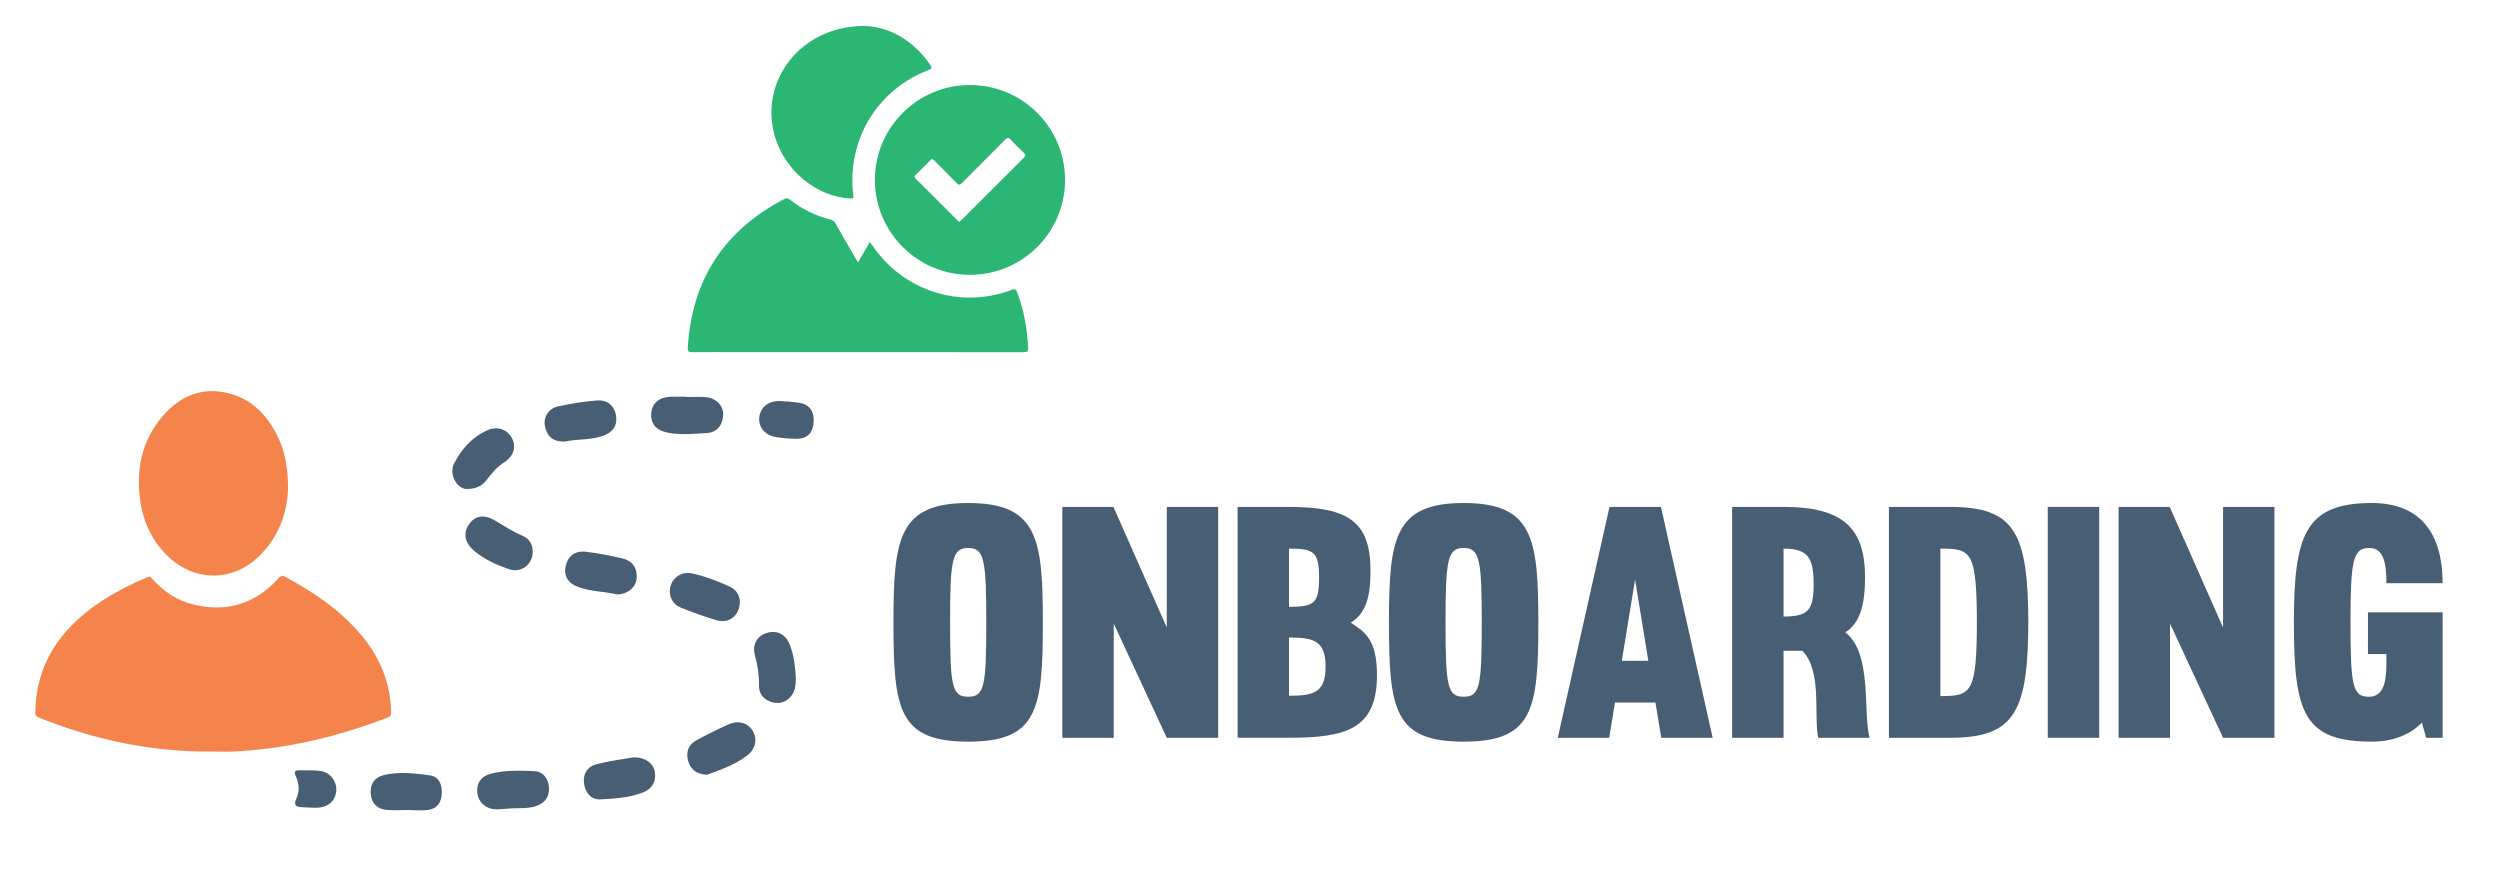 <?xml version="1.0" encoding="utf-8"?>
<!-- Generator: Adobe Illustrator 16.0.0, SVG Export Plug-In . SVG Version: 6.00 Build 0)  -->
<!DOCTYPE svg PUBLIC "-//W3C//DTD SVG 1.1//EN" "http://www.w3.org/Graphics/SVG/1.1/DTD/svg11.dtd">
<svg version="1.1" id="Layer_1" xmlns="http://www.w3.org/2000/svg" xmlns:xlink="http://www.w3.org/1999/xlink" x="0px" y="0px"
	 width="96.266px" height="34.086px" viewBox="0 0 96.266 34.086" enable-background="new 0 0 96.266 34.086" xml:space="preserve">
<g>
	<g>
		<path fill="#485E75" d="M40.157,23.976c0,3.35-0.199,4.582-2.876,4.582c-2.678,0-2.877-1.232-2.877-4.582
			c0-3.237,0.199-4.607,2.877-4.607C39.958,19.369,40.157,20.739,40.157,23.976z M36.584,23.976c0,2.465,0.074,2.852,0.697,2.852
			c0.622,0,0.697-0.387,0.697-2.852c0-2.416-0.075-2.876-0.697-2.876C36.658,21.1,36.584,21.56,36.584,23.976z"/>
		<path fill="#485E75" d="M46.907,19.519v8.89h-1.979l-2.042-4.396v4.396h-1.979v-8.89h1.967l2.055,4.644v-4.644H46.907z"/>
		<path fill="#485E75" d="M47.656,28.409v-8.89h1.979c2.328,0,3.138,0.598,3.138,2.465c0,1.021-0.188,1.644-0.76,1.992
			c0.572,0.373,1.009,0.672,1.009,2.029c0,2.08-1.208,2.403-3.387,2.403H47.656z M49.636,23.366c0.958,0,1.157-0.124,1.157-1.12
			s-0.199-1.121-1.157-1.121V23.366z M49.636,26.791c0.958,0,1.407-0.125,1.407-1.121s-0.449-1.121-1.407-1.121V26.791z"/>
		<path fill="#485E75" d="M59.236,23.976c0,3.35-0.199,4.582-2.876,4.582s-2.876-1.232-2.876-4.582c0-3.237,0.199-4.607,2.876-4.607
			S59.236,20.739,59.236,23.976z M55.663,23.976c0,2.465,0.074,2.852,0.697,2.852c0.622,0,0.697-0.387,0.697-2.852
			c0-2.416-0.075-2.876-0.697-2.876C55.737,21.1,55.663,21.56,55.663,23.976z"/>
		<path fill="#485E75" d="M63.957,19.519l1.992,8.89h-1.98l-0.224-1.357h-1.557l-0.224,1.357h-1.98l1.992-8.89H63.957z
			 M62.45,25.445h1.021l-0.51-3.125L62.45,25.445z"/>
		<path fill="#485E75" d="M68.678,25.059v3.35h-1.98v-8.89h1.98c2.328,0,3.138,0.846,3.138,2.714c0,1.021-0.187,1.769-0.76,2.116
			c1.046,0.81,0.673,3.039,0.934,4.06H70.01c-0.174-0.872,0.162-2.577-0.61-3.35H68.678z M68.678,23.74
			c0.959,0,1.158-0.249,1.158-1.245s-0.199-1.37-1.158-1.37V23.74z"/>
		<path fill="#485E75" d="M78.104,23.814c0,3.574-0.486,4.595-3.014,4.595h-2.354v-8.89h2.354c2.527,0,3.014,1.021,3.014,4.594
			V23.814z M76.123,24.113c0-2.889-0.199-2.988-1.406-2.988v5.678c1.207,0,1.406-0.1,1.406-2.988V24.113z"/>
		<path fill="#485E75" d="M80.832,19.519v8.89h-1.98v-8.89H80.832z"/>
		<path fill="#485E75" d="M87.581,19.519v8.89h-1.979l-2.042-4.396v4.396H81.58v-8.89h1.967l2.055,4.644v-4.644H87.581z"/>
		<path fill="#485E75" d="M93.422,28.409l-0.162-0.585c-0.447,0.461-1.107,0.734-1.93,0.734c-2.627,0-3-1.108-3-4.582
			c0-3.361,0.423-4.607,3-4.607c1.942,0,2.727,1.258,2.727,3.088h-2.166c0-0.797-0.112-1.356-0.66-1.356
			c-0.622,0-0.722,0.46-0.722,2.876c0,2.465,0.087,2.852,0.71,2.852c0.522,0,0.672-0.486,0.672-1.258v-0.386h-0.71v-1.606h2.876
			v4.831H93.422z"/>
	</g>
	<g>
		<path fill-rule="evenodd" clip-rule="evenodd" fill="#485E75" d="M19.615,31.133c-0.164,0.011-0.327,0.031-0.49,0.031
			c-0.396,0.001-0.7-0.25-0.745-0.631c-0.045-0.384,0.15-0.639,0.507-0.736c0.552-0.15,1.125-0.122,1.688-0.104
			c0.316,0.011,0.531,0.261,0.562,0.602c0.029,0.331-0.103,0.579-0.417,0.714C20.363,31.161,19.984,31.102,19.615,31.133z"/>
		<path fill-rule="evenodd" clip-rule="evenodd" fill="#485E75" d="M23.765,22.889c-0.478-0.117-1.026-0.104-1.532-0.298
			c-0.377-0.144-0.539-0.441-0.445-0.821c0.094-0.379,0.383-0.576,0.774-0.525c0.473,0.061,0.944,0.147,1.408,0.258
			c0.382,0.091,0.575,0.367,0.546,0.762C24.49,22.615,24.175,22.88,23.765,22.889z"/>
		<path fill-rule="evenodd" clip-rule="evenodd" fill="#485E75" d="M27.211,29.836c-0.407-0.033-0.634-0.215-0.72-0.562
			c-0.08-0.328,0.021-0.6,0.315-0.762c0.403-0.222,0.817-0.428,1.238-0.614c0.393-0.176,0.753-0.068,0.94,0.244
			c0.188,0.314,0.118,0.699-0.215,0.951C28.29,29.456,27.728,29.652,27.211,29.836z"/>
		<path fill-rule="evenodd" clip-rule="evenodd" fill="#485E75" d="M24.39,29.162c0.46-0.006,0.783,0.228,0.831,0.594
			c0.049,0.376-0.144,0.638-0.481,0.766c-0.519,0.197-1.077,0.232-1.621,0.259c-0.363,0.017-0.59-0.259-0.633-0.631
			c-0.041-0.362,0.14-0.632,0.47-0.72C23.442,29.302,23.947,29.242,24.39,29.162z"/>
		<path fill-rule="evenodd" clip-rule="evenodd" fill="#485E75" d="M15.656,31.191c-0.254,0.001-0.509,0.017-0.763-0.003
			c-0.359-0.03-0.58-0.248-0.616-0.602c-0.037-0.369,0.124-0.648,0.503-0.74c0.592-0.145,1.193-0.066,1.782,0.012
			c0.339,0.044,0.462,0.349,0.451,0.682c-0.011,0.337-0.165,0.592-0.507,0.644C16.229,31.225,15.94,31.191,15.656,31.191z"/>
		<path fill-rule="evenodd" clip-rule="evenodd" fill="#485E75" d="M17.968,18.829c-0.353-0.003-0.708-0.546-0.475-0.996
			c0.277-0.539,0.678-0.986,1.239-1.251c0.397-0.188,0.781-0.066,0.971,0.271c0.191,0.34,0.09,0.709-0.299,0.956
			c-0.272,0.174-0.468,0.414-0.658,0.662C18.584,18.683,18.385,18.826,17.968,18.829z"/>
		<path fill-rule="evenodd" clip-rule="evenodd" fill="#485E75" d="M20.512,21.253c0.002,0.484-0.447,0.828-0.926,0.66
			c-0.461-0.162-0.915-0.361-1.299-0.677c-0.396-0.328-0.471-0.699-0.222-1.054c0.238-0.34,0.583-0.388,1.024-0.124
			c0.344,0.207,0.677,0.427,1.051,0.582C20.391,20.746,20.515,20.972,20.512,21.253z"/>
		<path fill-rule="evenodd" clip-rule="evenodd" fill="#485E75" d="M21.775,17c-0.485,0.026-0.709-0.201-0.789-0.58
			c-0.076-0.353,0.133-0.693,0.508-0.773c0.494-0.104,0.996-0.192,1.499-0.228c0.383-0.027,0.663,0.196,0.729,0.586
			c0.062,0.372-0.124,0.637-0.473,0.767C22.753,16.959,22.216,16.895,21.775,17z"/>
		<path fill-rule="evenodd" clip-rule="evenodd" fill="#485E75" d="M28.491,23.165c-0.006,0.529-0.409,0.857-0.883,0.722
			c-0.472-0.136-0.934-0.307-1.39-0.489c-0.348-0.139-0.499-0.507-0.391-0.852c0.104-0.334,0.452-0.548,0.813-0.468
			c0.511,0.113,1.001,0.295,1.473,0.519C28.366,22.717,28.481,22.935,28.491,23.165z"/>
		<path fill-rule="evenodd" clip-rule="evenodd" fill="#485E75" d="M30.645,26.093c-0.003,0.227-0.005,0.452-0.136,0.65
			c-0.188,0.283-0.466,0.381-0.781,0.296c-0.317-0.087-0.511-0.317-0.503-0.659c0.007-0.393-0.05-0.77-0.157-1.147
			c-0.114-0.403,0.081-0.739,0.445-0.856c0.398-0.128,0.734,0.034,0.897,0.445C30.573,25.229,30.618,25.659,30.645,26.093z"/>
		<path fill-rule="evenodd" clip-rule="evenodd" fill="#485E75" d="M26.438,15.287c0.238,0,0.478-0.012,0.714,0.003
			c0.4,0.025,0.707,0.314,0.695,0.676c-0.013,0.389-0.229,0.684-0.613,0.707c-0.517,0.032-1.041,0.089-1.557-0.021
			c-0.432-0.092-0.634-0.354-0.6-0.75c0.032-0.374,0.304-0.608,0.735-0.625c0.208-0.007,0.416,0,0.625,0
			C26.438,15.28,26.438,15.283,26.438,15.287z"/>
		<path fill-rule="evenodd" clip-rule="evenodd" fill="#485E75" d="M30.248,15.454c0.177,0.018,0.357,0.026,0.532,0.056
			c0.413,0.07,0.574,0.349,0.552,0.738c-0.021,0.396-0.229,0.646-0.646,0.648c-0.268,0.002-0.537-0.022-0.801-0.065
			c-0.432-0.069-0.69-0.388-0.648-0.765c0.044-0.4,0.372-0.647,0.832-0.623c0.06,0.003,0.118,0.012,0.178,0.018
			C30.247,15.459,30.247,15.456,30.248,15.454z"/>
		<path fill-rule="evenodd" clip-rule="evenodd" fill="#485E75" d="M12.061,31.103c-0.196-0.01-0.316-0.019-0.435-0.021
			c-0.237-0.004-0.328-0.089-0.214-0.329c0.136-0.289,0.102-0.583-0.023-0.865c-0.063-0.145-0.054-0.229,0.126-0.226
			c0.269,0.005,0.54-0.011,0.806,0.022c0.382,0.048,0.647,0.385,0.629,0.75c-0.021,0.396-0.313,0.66-0.742,0.668
			C12.133,31.104,12.059,31.103,12.061,31.103z"/>
	</g>
	<g>
		<path fill-rule="evenodd" clip-rule="evenodd" fill="#F5834C" d="M8.147,28.939c-2.309,0.021-4.524-0.452-6.662-1.313
			c-0.094-0.037-0.126-0.084-0.125-0.185c0.015-1.221,0.421-2.288,1.244-3.191c0.856-0.939,1.937-1.541,3.088-2.033
			c0.104-0.043,0.133,0.029,0.179,0.081c0.43,0.479,0.948,0.825,1.574,0.979c1.29,0.315,2.389-0.025,3.279-1.008
			c0.1-0.109,0.16-0.113,0.277-0.05c1.063,0.58,2.061,1.244,2.857,2.172c0.745,0.867,1.18,1.861,1.201,3.018
			c0.003,0.091,0.008,0.165-0.111,0.213c-1.916,0.74-3.891,1.216-5.946,1.315C8.719,28.951,8.432,28.939,8.147,28.939z"/>
		<path fill-rule="evenodd" clip-rule="evenodd" fill="#F5834C" d="M11.092,18.797c-0.026,0.916-0.343,1.897-1.163,2.665
			c-1.012,0.944-2.438,0.933-3.441-0.02C5.845,20.833,5.5,20.067,5.39,19.199c-0.148-1.172,0.086-2.257,0.868-3.169
			c0.699-0.815,1.585-1.169,2.65-0.857c0.84,0.244,1.391,0.842,1.77,1.607C10.964,17.356,11.09,17.973,11.092,18.797z"/>
	</g>
	<g>
		<path fill-rule="evenodd" clip-rule="evenodd" fill="#2BB673" d="M33.041,10.098c0.154-0.266,0.299-0.512,0.453-0.779
			c0.09,0.125,0.17,0.238,0.254,0.348c1.223,1.601,3.314,2.208,5.198,1.499c0.148-0.056,0.184-0.019,0.231,0.111
			c0.252,0.681,0.379,1.385,0.413,2.108c0.006,0.141-0.031,0.177-0.172,0.177c-3.686-0.005-7.37-0.003-11.056-0.003
			c-0.567,0-1.133-0.004-1.701,0.002c-0.129,0.002-0.188-0.018-0.179-0.17c0.155-2.607,1.392-4.511,3.704-5.722
			c0.101-0.052,0.166-0.032,0.251,0.034c0.457,0.356,0.968,0.606,1.529,0.747c0.101,0.024,0.161,0.073,0.212,0.162
			c0.251,0.446,0.51,0.891,0.766,1.335C32.971,9.991,32.999,10.034,33.041,10.098z"/>
		<path fill-rule="evenodd" clip-rule="evenodd" fill="#2BB673" d="M37.354,10.583c-2.022,0.003-3.663-1.634-3.666-3.657
			c0-2.009,1.64-3.649,3.651-3.652c2.025-0.005,3.669,1.629,3.672,3.647C41.015,8.943,39.38,10.579,37.354,10.583z M36.939,8.547
			c0.032-0.029,0.059-0.052,0.083-0.076c0.803-0.802,1.604-1.605,2.408-2.404c0.074-0.074,0.066-0.115-0.005-0.182
			c-0.172-0.163-0.343-0.327-0.5-0.502C38.832,5.277,38.781,5.3,38.693,5.39c-0.548,0.555-1.103,1.103-1.65,1.657
			c-0.08,0.081-0.124,0.086-0.206,0.001c-0.282-0.294-0.576-0.576-0.86-0.868c-0.064-0.064-0.101-0.068-0.165,0
			c-0.175,0.183-0.355,0.363-0.538,0.539c-0.061,0.059-0.081,0.095-0.009,0.166c0.534,0.527,1.063,1.06,1.594,1.59
			C36.882,8.499,36.909,8.52,36.939,8.547z"/>
		<path fill-rule="evenodd" clip-rule="evenodd" fill="#2BB673" d="M33.29,1c0.926,0.027,1.854,0.521,2.528,1.492
			c0.077,0.11,0.074,0.15-0.062,0.203c-1.89,0.721-3.055,2.538-2.926,4.554c0.006,0.089,0.014,0.177,0.03,0.265
			c0.024,0.117-0.023,0.133-0.131,0.128c-1.288-0.073-2.492-1.06-2.885-2.368C29.209,3.145,30.813,0.993,33.29,1z"/>
	</g>
</g>
</svg>
